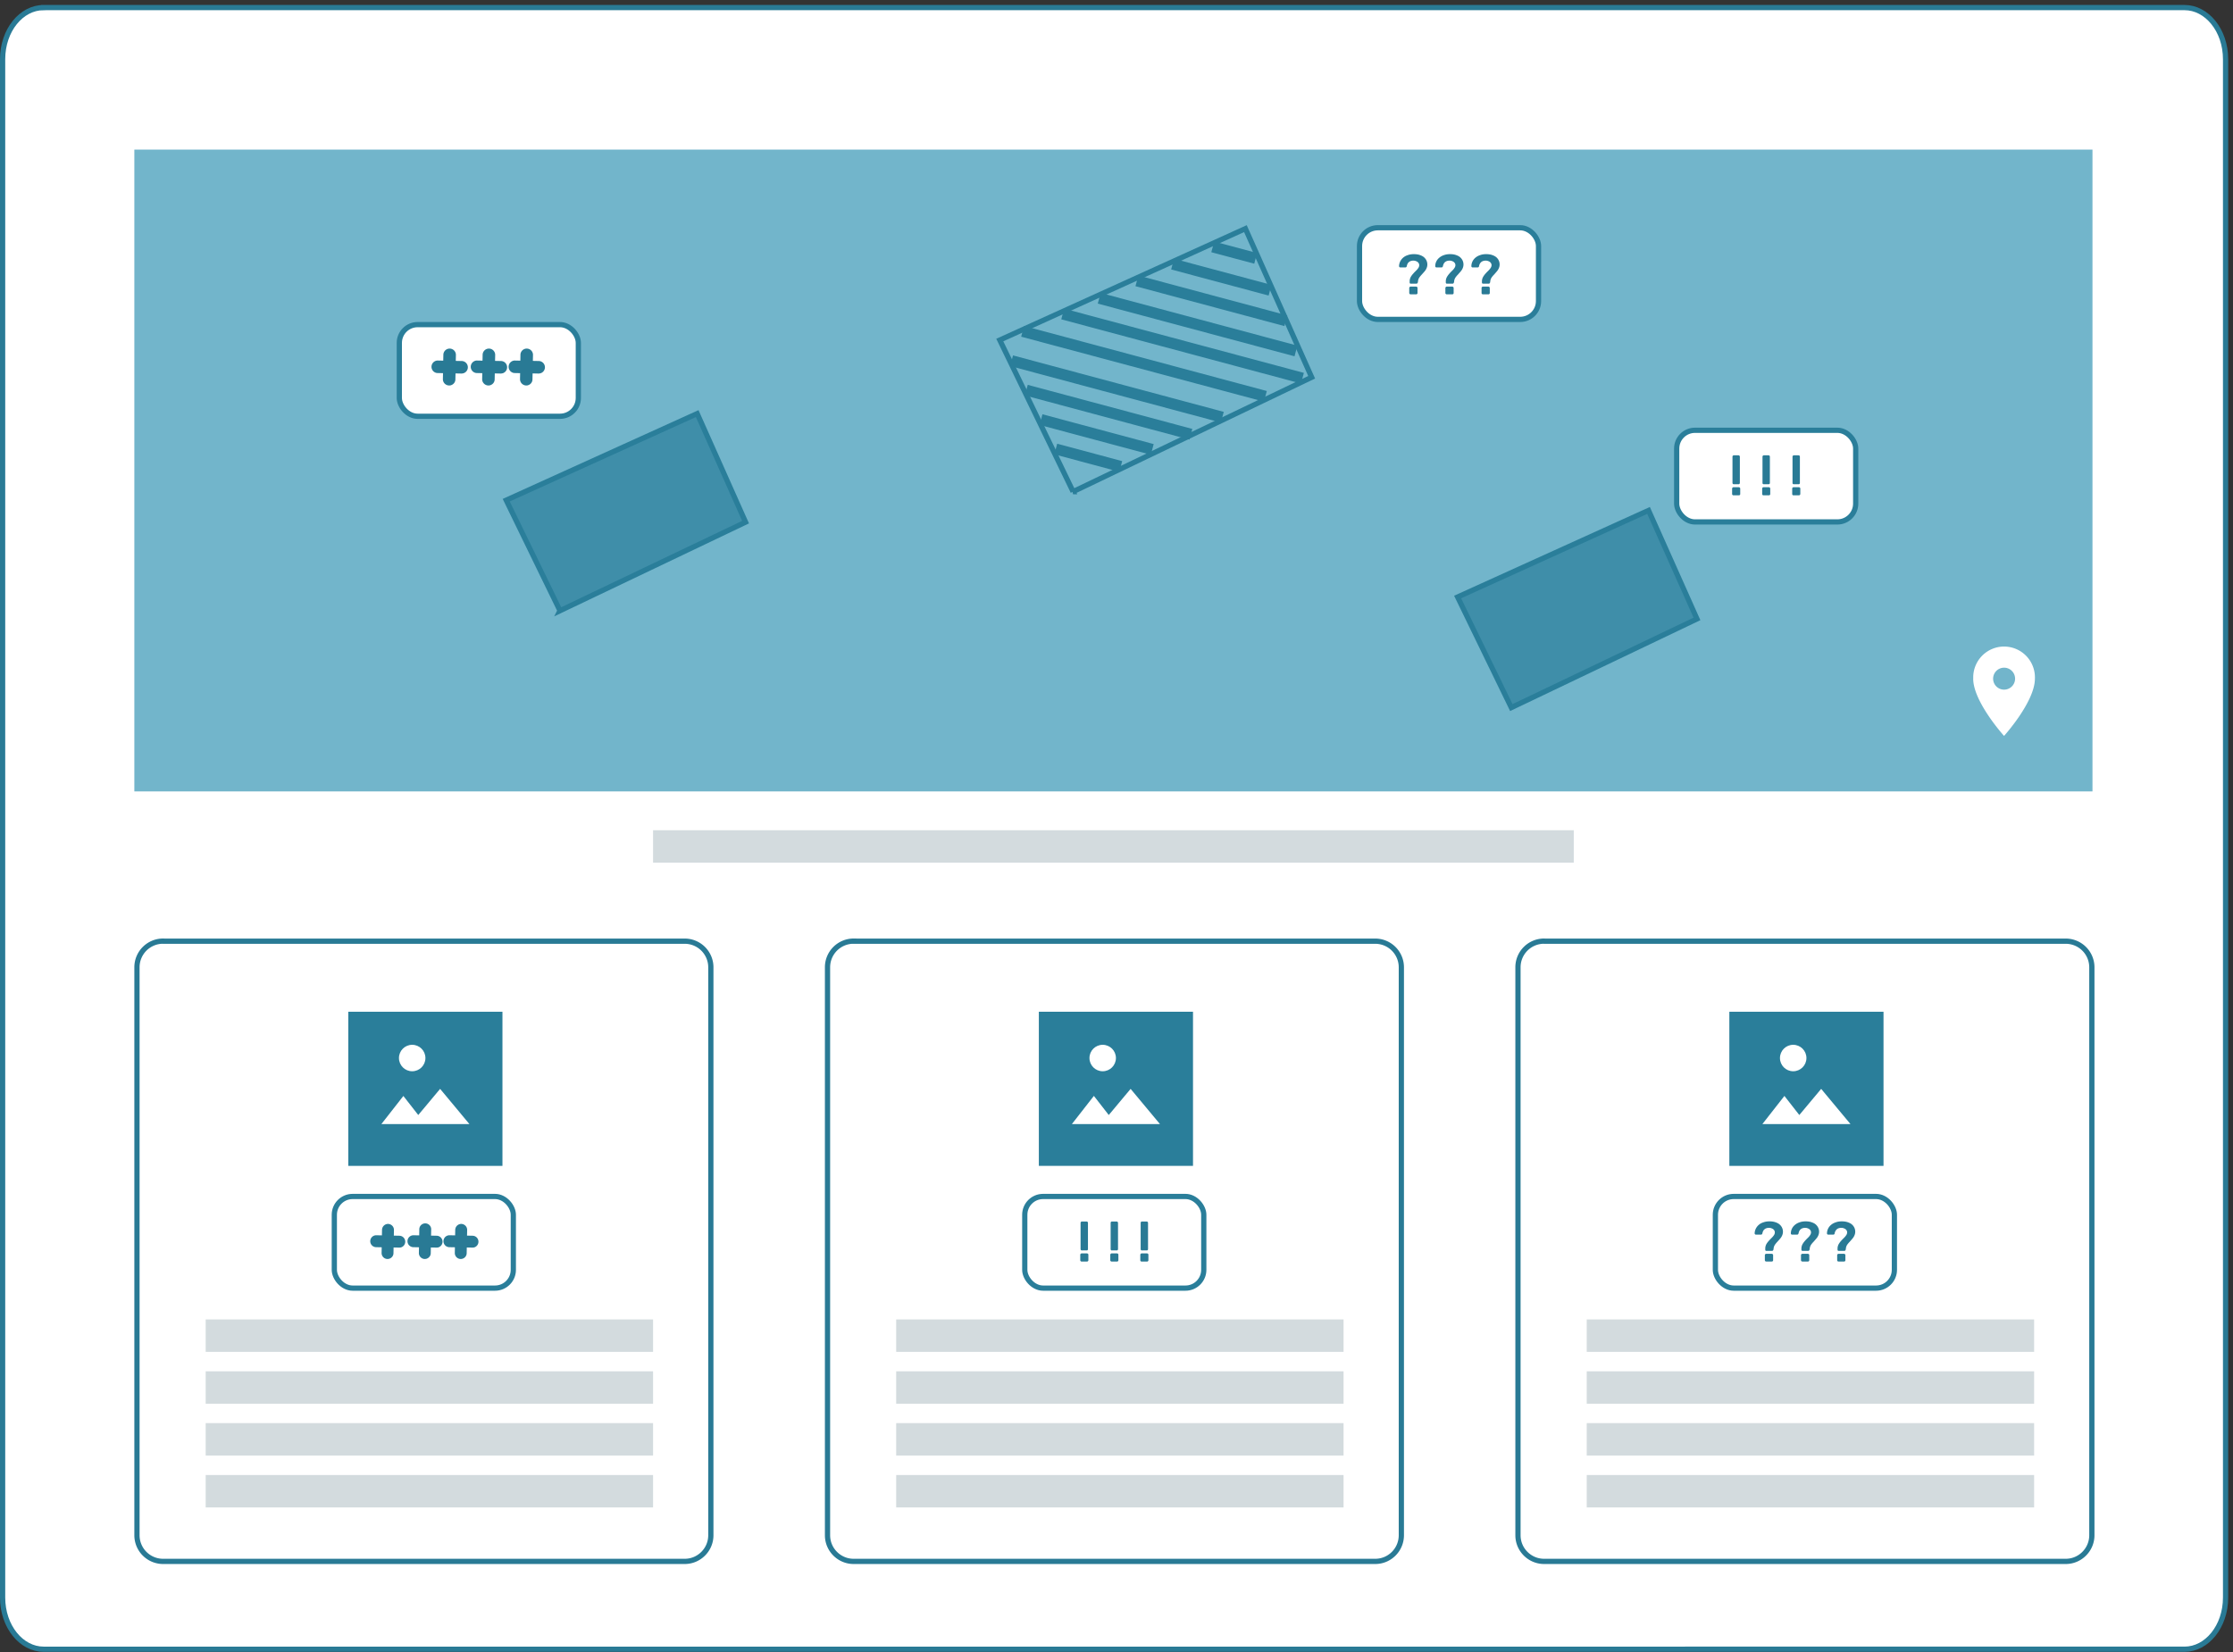 <svg xmlns="http://www.w3.org/2000/svg" width="427" height="316" fill="none"><rect width="100%" height="100%" fill="#333333" stroke="none"/><path d="M8.33 1.45h409.41c4.23 0 7.84 4.31 7.84 9.88v294.23c0 5.57-3.6 9.89-7.84 9.89H8.34c-4.24 0-7.84-4.32-7.84-9.89V11.33c0-5.57 3.6-9.88 7.83-9.88Z" fill="#fff" stroke="#297A95"/><path d="M295.29 180.02H395a5 5 0 0 1 5.01 5v108.62c0 2.77-2.24 5.01-5 5.01h-99.73c-2.77 0-5.01-2.24-5.01-5V185.01a5 5 0 0 1 5-5Z" fill="#fff" stroke="#297A95"/><g clip-path="url(#a)"><rect x="328.02" y="228.85" width="34.23" height="17.53" rx="3.5" fill="#fff" stroke="#2A7E9A"/><path d="M337.77 239.26a.23.23 0 0 1-.15-.05.22.22 0 0 1-.06-.17v-.34c.02-.28.1-.53.22-.75.13-.22.28-.42.45-.6.17-.2.34-.37.5-.53.18-.17.32-.33.44-.5.12-.16.2-.33.21-.5a.73.73 0 0 0-.13-.53.91.91 0 0 0-.42-.32 1.3 1.3 0 0 0-.55-.12c-.34 0-.61.08-.83.25-.22.16-.37.43-.44.8a.37.37 0 0 1-.11.2.35.35 0 0 1-.2.05h-.93a.26.26 0 0 1-.17-.07.29.29 0 0 1-.07-.2c.01-.28.08-.56.2-.83a2.35 2.35 0 0 1 1.44-1.24c.34-.13.74-.2 1.19-.2.49 0 .9.07 1.23.2.34.12.6.28.8.48a1.8 1.8 0 0 1 .37 2.08c-.1.22-.24.42-.4.6l-.49.55c-.16.17-.31.35-.44.53a1.63 1.63 0 0 0-.28.77l-.02.17a.58.58 0 0 1-.11.2c-.05.05-.1.07-.19.07h-1.06Zm-.03 2.03a.25.25 0 0 1-.18-.07.25.25 0 0 1-.08-.18v-.95a.26.26 0 0 1 .26-.27h1.05c.08 0 .14.03.2.08.05.05.07.11.07.2v.94c0 .07-.02.13-.07.18a.27.27 0 0 1-.2.07h-1.05ZM344.69 239.26a.23.23 0 0 1-.15-.05.22.22 0 0 1-.07-.17v-.34c.03-.28.1-.53.23-.75.13-.22.28-.42.44-.6.17-.2.34-.37.5-.53.18-.17.33-.33.44-.5.12-.16.2-.33.22-.5a.72.72 0 0 0-.13-.53.91.91 0 0 0-.42-.32 1.3 1.3 0 0 0-.56-.12c-.33 0-.61.08-.83.25-.22.16-.36.43-.44.8a.37.37 0 0 1-.11.2.35.35 0 0 1-.2.05h-.93a.26.26 0 0 1-.17-.07.29.29 0 0 1-.06-.2 2.11 2.11 0 0 1 .74-1.56c.25-.22.54-.39.89-.51.35-.13.74-.2 1.19-.2.5 0 .9.07 1.23.2.34.12.61.28.8.48a1.8 1.8 0 0 1 .37 2.08c-.1.22-.24.42-.4.6l-.48.55c-.17.17-.32.35-.45.53a1.63 1.63 0 0 0-.28.77 84 84 0 0 0-.02.17.6.6 0 0 1-.11.2c-.04.05-.1.07-.18.07h-1.06Zm-.04 2.03a.25.25 0 0 1-.18-.07.25.25 0 0 1-.08-.18v-.95a.26.26 0 0 1 .26-.27h1.05c.08 0 .15.03.2.08.05.05.07.11.07.2v.94c0 .07-.02.13-.07.18a.27.27 0 0 1-.2.07h-1.05ZM351.6 239.26a.23.23 0 0 1-.15-.05.22.22 0 0 1-.07-.17v-.34c.03-.28.1-.53.23-.75.13-.22.28-.42.44-.6.18-.2.34-.37.51-.53.17-.17.32-.33.43-.5.13-.16.2-.33.22-.5a.73.73 0 0 0-.13-.53.92.92 0 0 0-.42-.32 1.3 1.3 0 0 0-.55-.12c-.34 0-.62.08-.84.25a1.3 1.3 0 0 0-.44.8.37.37 0 0 1-.1.2.35.35 0 0 1-.22.05h-.91a.26.26 0 0 1-.18-.07.29.29 0 0 1-.06-.2 2.13 2.13 0 0 1 .74-1.56c.25-.22.54-.39.9-.51.34-.13.73-.2 1.18-.2.5 0 .9.07 1.24.2.33.12.6.28.8.48a1.8 1.8 0 0 1 .36 2.08c-.1.22-.24.42-.4.6l-.48.55c-.17.17-.32.35-.45.53a1.61 1.61 0 0 0-.28.77 84 84 0 0 0-.02.17.6.6 0 0 1-.1.2c-.05.05-.11.07-.2.07h-1.05Zm-.04 2.03a.25.25 0 0 1-.18-.07.25.25 0 0 1-.07-.18v-.95a.26.26 0 0 1 .25-.27h1.05a.26.26 0 0 1 .27.27v.95c0 .07-.02.13-.07.18a.26.26 0 0 1-.2.07h-1.05Z" fill="#297A95"/></g><path d="M388.97 252.37h-85.55v6.2h85.55v-6.2ZM388.97 262.29h-85.55v6.2h85.55v-6.2ZM388.97 272.2h-85.55v6.2h85.55v-6.2ZM388.97 282.13h-85.55v6.2h85.55v-6.2Z" fill="#D3DBDE"/><path fill="#2A7E9A" d="M330.69 193.52h29.48V223h-29.48z"/><path d="m341.22 209.62 2.85 3.65 4.18-5 5.6 6.73h-16.84l4.21-5.38Z" fill="#fff"/><circle cx="342.9" cy="202.37" r="2.53" fill="#fff"/><path d="M163.24 180.02h99.73a5 5 0 0 1 5 5v108.62c0 2.77-2.23 5.01-5 5.01h-99.73c-2.76 0-5-2.24-5-5V185.01a5 5 0 0 1 5-5Z" fill="#fff" stroke="#297A95"/><g clip-path="url(#b)"><rect x="195.96" y="228.85" width="34.23" height="17.53" rx="3.5" fill="#fff" stroke="#2A7E9A"/><path d="M206.9 239.18a.27.27 0 0 1-.19-.07.27.27 0 0 1-.08-.2v-5c0-.08.03-.14.08-.2a.25.25 0 0 1 .19-.07h.88c.08 0 .15.03.19.08.05.05.07.11.07.19v5c0 .08-.02.15-.07.2a.25.25 0 0 1-.19.06h-.88Zm-.07 2.12a.25.25 0 0 1-.18-.08.25.25 0 0 1-.08-.19v-1.01a.27.27 0 0 1 .26-.28h1.02c.08 0 .14.03.2.08.05.05.07.12.07.2v1.01c0 .08-.02.14-.08.19a.27.27 0 0 1-.2.08h-1ZM212.64 239.18a.27.27 0 0 1-.19-.07.27.27 0 0 1-.07-.2v-5c0-.08.02-.14.07-.2a.25.25 0 0 1 .19-.07h.89c.07 0 .14.03.18.08.05.05.08.11.08.19v5c0 .08-.03.15-.08.2a.25.25 0 0 1-.19.06h-.88Zm-.07 2.12a.25.25 0 0 1-.18-.08.25.25 0 0 1-.08-.19v-1.01c0-.08.03-.15.08-.2a.25.25 0 0 1 .18-.08h1.02c.08 0 .15.03.2.08.05.05.07.12.07.2v1.01c0 .08-.02.14-.07.19a.27.27 0 0 1-.2.08h-1.02ZM218.38 239.18a.27.27 0 0 1-.19-.07.27.27 0 0 1-.07-.2v-5c0-.08.02-.14.07-.2a.25.25 0 0 1 .2-.07h.88c.08 0 .14.03.18.08.05.05.08.11.08.19v5c0 .08-.03.15-.08.2a.25.25 0 0 1-.18.06h-.89Zm-.06 2.12a.25.25 0 0 1-.2-.08.25.25 0 0 1-.07-.19v-1.01c0-.08.03-.15.08-.2a.25.25 0 0 1 .19-.08h1.01c.08 0 .15.03.2.08.05.05.07.12.07.2v1.01c0 .08-.02.14-.07.19a.27.27 0 0 1-.2.08h-1.02Z" fill="#297A95"/></g><path d="M256.92 252.37h-85.55v6.2h85.55v-6.2ZM256.92 262.29h-85.55v6.2h85.55v-6.2ZM256.92 272.2h-85.55v6.2h85.55v-6.2ZM256.92 282.13h-85.55v6.2h85.55v-6.2Z" fill="#D3DBDE"/><path fill="#2A7E9A" d="M198.65 193.52h29.48V223h-29.48z"/><path d="m209.18 209.62 2.84 3.65 4.18-5 5.61 6.73h-16.84l4.2-5.38Z" fill="#fff"/><circle cx="210.86" cy="202.37" r="2.53" fill="#fff"/><path d="M31.2 180.02h99.73a5 5 0 0 1 5 5v108.62c0 2.77-2.24 5.01-5 5.01H31.2a5 5 0 0 1-5.01-5V185.01a5 5 0 0 1 5-5Z" fill="#fff" stroke="#297A95"/><path d="M124.88 252.37H39.33v6.2h85.55v-6.2ZM124.88 262.29H39.33v6.2h85.55v-6.2ZM124.88 272.2H39.33v6.2h85.55v-6.2ZM124.88 282.13H39.33v6.2h85.55v-6.2Z" fill="#D3DBDE"/><path fill="#2A7E9A" d="M66.6 193.52h29.48V223H66.6z"/><path d="m77.13 209.62 2.85 3.65 4.18-5 5.6 6.73H72.93l4.21-5.38Z" fill="#fff"/><circle cx="78.82" cy="202.37" r="2.53" fill="#fff"/><g clip-path="url(#c)"><rect x="63.93" y="228.85" width="34.23" height="17.53" rx="3.5" fill="#fff" stroke="#2A7E9A"/><path fill-rule="evenodd" clip-rule="evenodd" d="M76.65 238.6c-.1.02-.2.03-.31.03l-4.42-.08a1.14 1.14 0 0 1 .04-2.28l4.42.09a1.14 1.14 0 0 1 .27 2.24Z" fill="#297A95"/><path fill-rule="evenodd" clip-rule="evenodd" d="M74.4 240.77c-.1.02-.2.04-.31.04a1.14 1.14 0 0 1-1.12-1.16l.08-4.43c.02-.63.54-1.12 1.16-1.12.63.02 1.13.53 1.12 1.16l-.09 4.43c0 .52-.36.95-.84 1.08ZM83.78 238.6c-.1.02-.2.03-.31.03l-4.43-.08a1.14 1.14 0 0 1 .04-2.28l4.43.09a1.14 1.14 0 0 1 .27 2.24Z" fill="#297A95"/><path fill-rule="evenodd" clip-rule="evenodd" d="M81.53 240.77c-.1.02-.2.04-.32.04a1.14 1.14 0 0 1-1.11-1.16l.08-4.43a1.14 1.14 0 1 1 2.27.04l-.08 4.43c0 .52-.37.95-.84 1.08ZM90.65 238.6c-.1.02-.2.03-.31.03l-4.42-.08a1.14 1.14 0 0 1 .04-2.28l4.42.09a1.14 1.14 0 0 1 .27 2.24Z" fill="#297A95"/><path fill-rule="evenodd" clip-rule="evenodd" d="M88.4 240.77c-.1.02-.2.04-.31.04a1.14 1.14 0 0 1-1.12-1.16l.08-4.43c.02-.63.54-1.12 1.16-1.12.63.02 1.13.53 1.12 1.16l-.09 4.43c0 .52-.36.95-.84 1.08Z" fill="#297A95"/></g><path fill="#72B5CB" d="M25.69 28.62h374.44v122.75H25.69z"/><path d="m289 135.34-10.27-21.15 36.51-16.56 9.26 20.75-35.5 16.96ZM107.08 116.8 96.8 95.67l36.52-16.56 9.25 20.76-35.5 16.95Z" fill="#2A7E9A" fill-opacity=".7" stroke="#2A7E9A"/><g clip-path="url(#d)"><rect x="259.97" y="43.56" width="34.23" height="17.53" rx="3.5" fill="#fff" stroke="#2A7E9A"/><path d="M269.77 54.26a.23.23 0 0 1-.15-.05.22.22 0 0 1-.06-.17v-.34c.02-.28.1-.53.22-.75.13-.22.28-.42.45-.6.17-.2.34-.37.5-.53.18-.17.32-.33.44-.5.12-.16.2-.33.21-.5a.73.73 0 0 0-.13-.53.91.91 0 0 0-.42-.32 1.3 1.3 0 0 0-.55-.12c-.34 0-.61.08-.83.25-.22.16-.37.43-.44.8a.37.37 0 0 1-.11.2.35.35 0 0 1-.2.05h-.93a.26.26 0 0 1-.17-.07.29.29 0 0 1-.07-.2c.01-.28.08-.56.2-.83a2.35 2.35 0 0 1 1.44-1.24c.34-.13.74-.2 1.19-.2.49 0 .9.07 1.23.2.34.12.6.28.8.48a1.8 1.8 0 0 1 .37 2.08c-.1.22-.24.42-.4.6l-.49.55c-.16.17-.31.35-.44.53a1.62 1.62 0 0 0-.28.77l-.02.17a.58.58 0 0 1-.11.2c-.05.05-.1.07-.19.07h-1.06Zm-.03 2.04a.25.25 0 0 1-.18-.08.25.25 0 0 1-.08-.18v-.95c0-.07.03-.14.08-.19a.25.25 0 0 1 .18-.08h1.05c.08 0 .14.03.2.08.05.05.07.12.07.2v.94c0 .07-.02.13-.07.18a.27.27 0 0 1-.2.08h-1.05ZM276.69 54.26a.23.23 0 0 1-.15-.05.22.22 0 0 1-.07-.17v-.34c.03-.28.1-.53.23-.75.13-.22.28-.42.44-.6.17-.2.34-.37.5-.53.18-.17.33-.33.44-.5.12-.16.2-.33.22-.5a.72.72 0 0 0-.13-.53.91.91 0 0 0-.42-.32 1.3 1.3 0 0 0-.56-.12c-.33 0-.61.08-.83.25-.22.16-.36.43-.44.8a.37.37 0 0 1-.11.2.35.35 0 0 1-.2.05h-.93a.26.26 0 0 1-.17-.07.29.29 0 0 1-.06-.2 2.1 2.1 0 0 1 .74-1.56c.25-.22.54-.39.89-.51.35-.13.74-.2 1.19-.2.5 0 .9.07 1.23.2.34.12.61.28.8.48a1.8 1.8 0 0 1 .37 2.08c-.1.22-.24.42-.4.6l-.48.55c-.17.17-.32.35-.45.53a1.62 1.62 0 0 0-.28.77l-.02.17a.6.6 0 0 1-.11.2c-.04.05-.1.07-.18.07h-1.06Zm-.04 2.04a.25.25 0 0 1-.18-.08.25.25 0 0 1-.08-.18v-.95c0-.07.03-.14.08-.19a.25.25 0 0 1 .18-.08h1.05a.27.27 0 0 1 .27.27v.95c0 .07-.02.13-.07.18a.27.27 0 0 1-.2.08h-1.05ZM283.6 54.26a.23.23 0 0 1-.15-.05.22.22 0 0 1-.07-.17v-.34c.03-.28.1-.53.23-.75.13-.22.28-.42.44-.6.18-.2.34-.37.51-.53.17-.17.32-.33.43-.5.13-.16.2-.33.22-.5a.73.73 0 0 0-.13-.53.92.92 0 0 0-.42-.32 1.31 1.31 0 0 0-.55-.12c-.34 0-.62.08-.84.25a1.3 1.3 0 0 0-.44.8.37.37 0 0 1-.1.2.35.35 0 0 1-.22.05h-.91a.26.26 0 0 1-.18-.07.29.29 0 0 1-.06-.2 2.13 2.13 0 0 1 .74-1.56c.25-.22.54-.39.9-.51.34-.13.73-.2 1.18-.2.5 0 .9.07 1.24.2.33.12.6.28.8.48a1.8 1.8 0 0 1 .36 2.08c-.1.22-.24.42-.4.6l-.48.55c-.17.17-.32.35-.45.53a1.6 1.6 0 0 0-.28.77l-.02.17a.6.6 0 0 1-.1.2c-.05.05-.11.07-.2.07h-1.05Zm-.04 2.04a.25.25 0 0 1-.18-.08.25.25 0 0 1-.07-.18v-.95c0-.07.02-.14.07-.19a.25.25 0 0 1 .19-.08h1.04a.27.27 0 0 1 .27.27v.95c0 .07-.02.13-.07.18a.26.26 0 0 1-.2.08h-1.05Z" fill="#297A95"/></g><g clip-path="url(#e)"><rect x="76.36" y="62.09" width="34.23" height="17.53" rx="3.5" fill="#fff" stroke="#2A7E9A"/><path fill-rule="evenodd" clip-rule="evenodd" d="M88.57 71.4c-.1.03-.22.05-.33.05l-4.66-.1a1.2 1.2 0 0 1 .05-2.39l4.65.09a1.2 1.2 0 0 1 .29 2.36Z" fill="#297A95"/><path fill-rule="evenodd" clip-rule="evenodd" d="M86.2 73.7c-.1.02-.22.03-.33.03a1.2 1.2 0 0 1-1.18-1.22l.09-4.66a1.2 1.2 0 1 1 2.4.05l-.1 4.66c0 .55-.38 1-.88 1.13ZM96.08 71.4c-.1.03-.22.05-.33.05l-4.66-.1a1.2 1.2 0 0 1 .04-2.39l4.66.09a1.2 1.2 0 0 1 .29 2.36Z" fill="#297A95"/><path fill-rule="evenodd" clip-rule="evenodd" d="M93.7 73.7c-.1.02-.21.03-.33.03a1.2 1.2 0 0 1-1.17-1.22l.09-4.66a1.2 1.2 0 1 1 2.4.05l-.1 4.66c0 .55-.38 1-.89 1.13ZM103.31 71.4c-.1.03-.21.05-.33.05l-4.65-.1a1.2 1.2 0 0 1 .04-2.39l4.66.09a1.2 1.2 0 0 1 .28 2.36Z" fill="#297A95"/><path fill-rule="evenodd" clip-rule="evenodd" d="M100.94 73.7c-.1.02-.22.03-.33.03a1.2 1.2 0 0 1-1.17-1.22l.08-4.66a1.2 1.2 0 1 1 2.4.05l-.1 4.66c0 .55-.38 1-.88 1.13Z" fill="#297A95"/></g><g clip-path="url(#f)"><rect x="320.62" y="82.3" width="34.23" height="17.53" rx="3.5" fill="#fff" stroke="#2A7E9A"/><path d="M331.55 92.62a.28.28 0 0 1-.18-.06.27.27 0 0 1-.08-.2v-5c0-.08.02-.14.08-.2a.25.25 0 0 1 .18-.07h.89c.08 0 .14.03.18.08.05.05.08.11.08.18v5.01c0 .08-.03.15-.08.2a.25.25 0 0 1-.18.06h-.89Zm-.06 2.12a.25.25 0 0 1-.19-.07.25.25 0 0 1-.08-.19v-1.01c0-.08.03-.15.08-.2a.25.25 0 0 1 .19-.08h1.01a.27.27 0 0 1 .27.27v1.02c0 .08-.02.14-.07.19a.27.27 0 0 1-.2.07h-1.01ZM337.3 92.62a.28.28 0 0 1-.2-.06.27.27 0 0 1-.07-.2v-5c0-.08.03-.14.08-.2a.25.25 0 0 1 .18-.07h.89c.08 0 .14.03.19.08.05.05.07.11.07.18v5.01c0 .08-.02.15-.07.2-.05.04-.11.06-.2.06h-.88Zm-.07 2.12a.25.25 0 0 1-.19-.07.25.25 0 0 1-.07-.19v-1.01c0-.08.02-.15.07-.2a.25.25 0 0 1 .19-.08h1.01a.27.27 0 0 1 .27.27v1.02c0 .08-.02.14-.07.19a.27.27 0 0 1-.2.07h-1.01ZM343.04 92.62a.28.28 0 0 1-.2-.06.27.27 0 0 1-.07-.2v-5c0-.08.03-.14.08-.2a.25.25 0 0 1 .19-.07h.88c.08 0 .14.03.19.08.05.05.07.11.07.18v5.01c0 .08-.02.15-.07.2-.05.04-.1.06-.19.06h-.88Zm-.07 2.12a.25.25 0 0 1-.19-.07.25.25 0 0 1-.07-.19v-1.01c0-.08.02-.15.07-.2a.25.25 0 0 1 .19-.08h1.02c.08 0 .14.03.2.08.04.05.07.12.07.2v1.01a.27.27 0 0 1-.27.26h-1.02Z" fill="#297A95"/></g><path d="m205.2 94.04-14.02-29 46.97-21.31 12.67 28.43-45.63 21.88Z" stroke="#2A7E9A"/><path fill="#2A7E9A" d="m201.61 86.9.55-2.03 12.43 3.33-.55 2.04zM198.8 81.28l.54-2.04 21.27 5.7-.54 2.04zM223.95 51.54l.55-2.04 18.63 4.99-.54 2.04zM231.63 48.24l.55-2.04 8.2 2.2-.54 2.04zM195.98 75.64l.55-2.03L228 82.04l-.55 2.04zM217.13 54.74l.54-2.04 28.49 7.63-.55 2.04zM193.17 70.02l.54-2.04 40.3 10.8-.55 2.04zM202.94 61.08l.54-2.04 45.85 12.28-.55 2.04zM209.92 58.07l.55-2.04 37.62 10.08-.55 2.04zM195.27 64.4l.55-2.05 46.42 12.44-.54 2.04z"/><path d="M300.94 158.8H124.88v6.2h176.06v-6.2Z" fill="#D3DBDE"/><path fill-rule="evenodd" clip-rule="evenodd" d="M377.33 129.81a5.9 5.9 0 1 1 11.79 0c0 4.42-5.9 10.95-5.9 10.95s-5.9-6.53-5.9-10.95Zm5.9 2.1a2.1 2.1 0 1 0 0-4.2 2.1 2.1 0 0 0 0 4.2Z" fill="#fff"/><defs><clipPath id="a"><path fill="#fff" transform="translate(327.46 228.35)" d="M0 0h35.37v18.53H0z"/></clipPath><clipPath id="b"><path fill="#fff" transform="translate(195.4 228.35)" d="M0 0h35.37v18.53H0z"/></clipPath><clipPath id="c"><path fill="#fff" transform="translate(63.37 228.35)" d="M0 0h35.37v18.53H0z"/></clipPath><clipPath id="d"><path fill="#fff" transform="translate(259.41 43.06)" d="M0 0h35.37v18.53H0z"/></clipPath><clipPath id="e"><path fill="#fff" transform="translate(75.8 61.59)" d="M0 0h35.37v18.53H0z"/></clipPath><clipPath id="f"><path fill="#fff" transform="translate(320.06 81.8)" d="M0 0h35.37v18.53H0z"/></clipPath></defs></svg>
